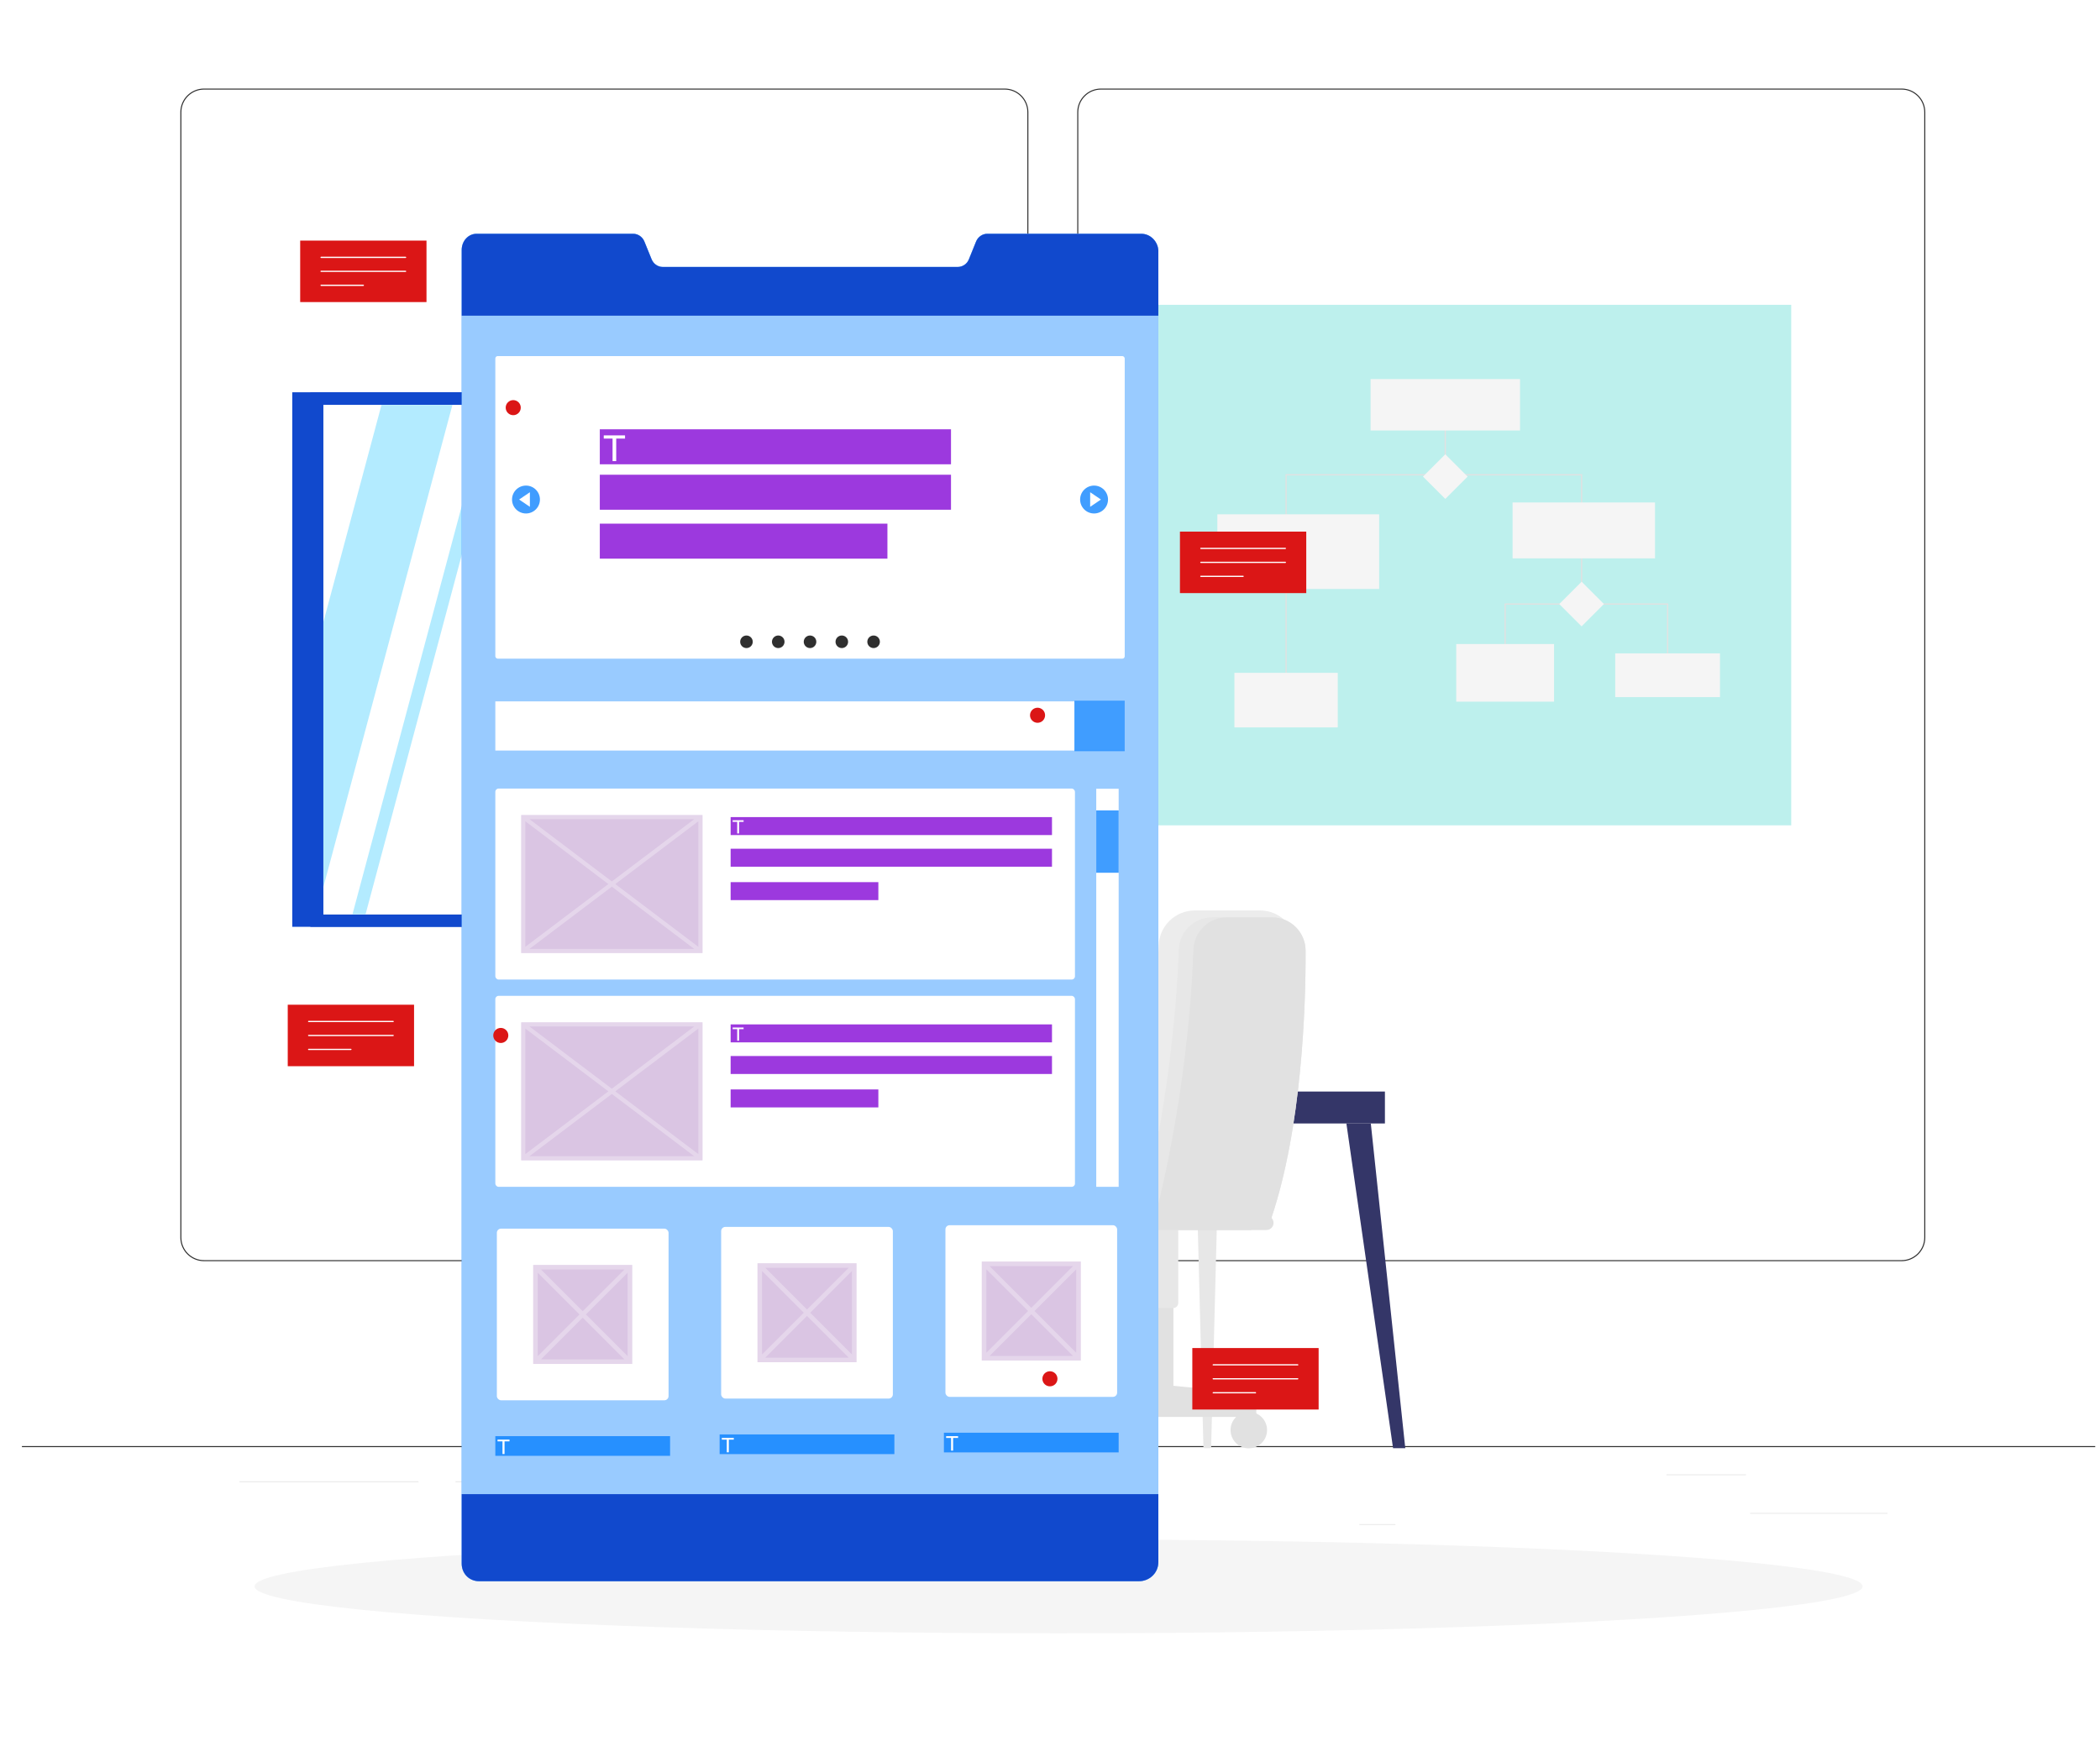 <?xml version="1.0" encoding="UTF-8"?>
<svg id="Layer_2" xmlns="http://www.w3.org/2000/svg" viewBox="0 0 1688 1400">
  <defs>
    <style>
      .cls-1 {
        fill: #fafafa;
      }

      .cls-2 {
        fill: #db1616;
      }

      .cls-3 {
        fill: #343668;
      }

      .cls-4 {
        stroke: #e1e1e1;
        stroke-miterlimit: 10;
      }

      .cls-4, .cls-5 {
        fill: none;
      }

      .cls-6 {
        fill: #9c39de;
      }

      .cls-7 {
        fill: #f0f0f0;
      }

      .cls-8, .cls-9, .cls-10 {
        fill: #fff;
      }

      .cls-11 {
        fill: #2f2f2f;
      }

      .cls-12 {
        opacity: .75;
      }

      .cls-12, .cls-13 {
        fill: #007cff;
      }

      .cls-14 {
        fill: #1149cd;
      }

      .cls-15 {
        fill: #bdf0ed;
      }

      .cls-16 {
        fill: #e7e7e7;
      }

      .cls-17 {
        fill: #dac5e3;
      }

      .cls-18 {
        fill: #ececec;
      }

      .cls-19 {
        fill: #b3ebff;
      }

      .cls-9 {
        opacity: .3;
      }

      .cls-9, .cls-10 {
        isolation: isolate;
      }

      .cls-20 {
        fill: #f5f5f5;
      }

      .cls-5 {
        stroke: #fff;
        stroke-linecap: round;
        stroke-linejoin: round;
      }

      .cls-10 {
        opacity: .6;
      }

      .cls-21 {
        fill: #e1e1e1;
      }
    </style>
  </defs>
  <g id="Layer_1-2" data-name="Layer_1">
    <rect class="cls-8" width="1688" height="1400"/>
    <g>
      <rect class="cls-11" x="17.62" y="1162.59" width="1666.54" height=".83"/>
      <rect class="cls-18" x="1406.78" y="1216.24" width="110.4" height=".83"/>
      <rect class="cls-18" x="1092.63" y="1225.28" width="28.98" height=".83"/>
      <rect class="cls-18" x="1339.47" y="1185.28" width="63.97" height=".83"/>
      <rect class="cls-18" x="192.47" y="1190.88" width="143.97" height=".83"/>
      <rect class="cls-18" x="366.11" y="1190.88" width="21.11" height=".83"/>
      <rect class="cls-18" x="455.83" y="1204.96" width="312.23" height=".83"/>
      <path class="cls-11" d="M807.61,1013.94H163.99c-10.49,0-19.03-8.53-19.03-19.03V90.21c0-10.49,8.53-19.02,19.03-19.02h643.61c10.49,0,19.02,8.53,19.02,19.02v904.7c0,10.49-8.53,19.03-19.02,19.03ZM163.99,72.02c-10.03,0-18.19,8.16-18.19,18.19v904.7c0,10.03,8.16,18.19,18.19,18.19h643.61c10.03,0,18.19-8.16,18.19-18.19V90.21c0-10.03-8.16-18.19-18.19-18.19H163.99Z"/>
      <path class="cls-11" d="M1528.54,1013.94h-643.61c-10.49,0-19.02-8.53-19.02-19.03V90.21c0-10.49,8.53-19.02,19.02-19.02h643.61c10.49,0,19.03,8.53,19.03,19.02v904.7c0,10.49-8.53,19.03-19.03,19.03ZM884.93,72.02c-10.03,0-18.19,8.16-18.19,18.19v904.7c0,10.03,8.16,18.19,18.19,18.19h643.61c10.03,0,18.19-8.16,18.19-18.19V90.21c0-10.03-8.16-18.19-18.19-18.19h-643.61Z"/>
    </g>
    <g>
      <g>
        <rect class="cls-14" x="234.93" y="315.37" width="415.9" height="429.75"/>
        <rect class="cls-14" x="249.46" y="315.37" width="415.9" height="429.75"/>
        <rect class="cls-21" x="259.95" y="325.56" width="394.39" height="409.57"/>
        <rect class="cls-8" x="259.94" y="325.56" width="384.54" height="409.56"/>
        <rect class="cls-18" x="448.38" y="325.56" width="7.81" height="409.57"/>
        <polygon class="cls-19" points="403.43 325.56 293.82 735.12 283.3 735.12 392.91 325.56 403.43 325.56"/>
        <rect class="cls-7" x="452.85" y="319.24" width="6.69" height="423.74"/>
        <polygon class="cls-19" points="363.65 325.56 259.94 713.15 259.94 500.1 306.64 325.56 363.65 325.56"/>
        <polygon class="cls-8" points="644.49 362.72 644.49 402.04 555.34 735.12 544.82 735.12 644.49 362.72"/>
        <polygon class="cls-8" points="644.49 442.11 644.49 655.15 623.1 735.12 566.09 735.12 644.49 442.11"/>
      </g>
      <g>
        <path class="cls-7" d="M581.87,877.87h42.22v-2.81c0-5.52-6.18-9.9-13.53-9.61l-16.54.67c-6.81.28-12.15,4.49-12.15,9.61v2.14Z"/>
        <g>
          <path class="cls-16" d="M665.48,879.31h55.86l8.88-78c-.14-2.92-2.55-5.21-5.47-5.21h-37.43c-2.92,0-5.33,2.29-5.47,5.21l-16.39,78Z"/>
          <path class="cls-16" d="M580.21,681.39h13.94l15.67,147.31h-13.94c-2.31,0-4.38-1.87-4.63-4.18l-14.78-138.94c-.25-2.31,1.43-4.18,3.74-4.18Z"/>
          <path class="cls-18" d="M601.78,828.7h209.01c2.31,0,3.99-1.87,3.74-4.18l-14.78-138.94c-.25-2.31-2.32-4.18-4.63-4.18h-209.01c-2.31,0-3.99,1.87-3.74,4.18l14.78,138.94c.25,2.31,2.32,4.18,4.63,4.18Z"/>
          <path class="cls-1" d="M605.69,815.1h197.1c2.02,0,3.48-1.63,3.26-3.65l-12.9-121.22c-.21-2.02-2.02-3.65-4.04-3.65h-197.1c-2.02,0-3.48,1.63-3.26,3.65l12.9,121.22c.21,2.02,2.02,3.65,4.04,3.65Z"/>
          <path class="cls-16" d="M663.38,873.25h68.71c1.67,0,3.03,1.36,3.03,3.03h0c0,1.67-1.36,3.03-3.03,3.03h-68.71c-1.67,0-3.03-1.36-3.03-3.03h0c0-1.67,1.36-3.03,3.03-3.03Z"/>
        </g>
        <rect class="cls-16" x="494.15" y="877.56" width="170.16" height="25.67" transform="translate(1158.46 1780.78) rotate(180)"/>
        <path class="cls-16" d="M968.3,1164.25h4.25c.53,0,.96-.43.98-.96l6.72-260.07h-19.63s6.71,260.07,6.71,260.07c.01.53.45.96.98.96Z"/>
        <polygon class="cls-3" points="1119.75 1164.25 1129.57 1164.25 1101.87 903.23 1082.24 903.23 1119.75 1164.25"/>
        <polygon class="cls-16" points="487.51 1164.25 487.51 1164.25 525.13 903.23 505.5 903.23 477.8 1164.25 487.51 1164.25"/>
        <rect class="cls-3" x="615.78" y="877.56" width="497.44" height="25.67" transform="translate(1728.99 1780.78) rotate(180)"/>
        <path class="cls-7" d="M631.3,1164.25h11.28s0,0,0,0l4.17-261.02h-19.63l4.17,261.03Z"/>
        <g>
          <g>
            <path class="cls-20" d="M790.21,872.94h5.21c.55,0,.99-.45.99-1v-5.51c0-.55-.45-1-.99-1h-3.74c-.45,0-.85.3-.96.74l-1.47,5.51c-.17.63.31,1.25.96,1.25Z"/>
            <path class="cls-20" d="M783,872.94h5.21c.55,0,1-.45,1-1v-5.51c0-.55-.45-1-1-1h-3.74c-.45,0-.85.3-.96.74l-1.47,5.51c-.17.63.31,1.25.96,1.25Z"/>
            <path class="cls-20" d="M775.8,872.94h5.21c.55,0,1-.45,1-1v-5.51c0-.55-.45-1-1-1h-3.74c-.45,0-.85.3-.96.74l-1.47,5.51c-.17.63.31,1.25.96,1.25Z"/>
            <path class="cls-20" d="M768.6,872.94h5.21c.55,0,.99-.45.99-1v-5.51c0-.55-.45-1-.99-1h-3.74c-.45,0-.85.3-.96.74l-1.47,5.51c-.17.63.31,1.25.96,1.25Z"/>
            <path class="cls-20" d="M761.39,872.94h5.21c.55,0,1-.45,1-1v-5.51c0-.55-.45-1-1-1h-3.74c-.45,0-.85.3-.96.74l-1.47,5.51c-.17.63.31,1.25.96,1.25Z"/>
            <path class="cls-20" d="M754.19,872.94h5.21c.55,0,1-.45,1-1v-5.51c0-.55-.45-1-1-1h-3.74c-.45,0-.85.3-.96.74l-1.47,5.51c-.17.63.31,1.25.96,1.25Z"/>
            <path class="cls-20" d="M746.99,872.94h5.21c.55,0,1-.45,1-1v-5.51c0-.55-.45-1-1-1h-3.74c-.45,0-.85.3-.96.74l-1.47,5.51c-.17.63.31,1.25.96,1.25Z"/>
            <path class="cls-20" d="M739.78,872.94h5.21c.55,0,.99-.45.99-1v-5.51c0-.55-.45-1-.99-1h-3.74c-.45,0-.85.3-.96.74l-1.47,5.51c-.17.63.31,1.25.96,1.25Z"/>
            <path class="cls-20" d="M732.58,872.94h5.21c.55,0,1-.45,1-1v-5.51c0-.55-.45-1-1-1h-3.74c-.45,0-.85.3-.96.74l-1.47,5.51c-.17.63.31,1.25.96,1.25Z"/>
            <path class="cls-20" d="M725.38,872.94h5.21c.55,0,1-.45,1-1v-5.51c0-.55-.45-1-1-1h-3.74c-.45,0-.85.3-.96.74l-1.47,5.51c-.17.63.31,1.25.96,1.25Z"/>
            <path class="cls-20" d="M718.17,872.94h5.21c.55,0,.99-.45.99-1v-5.51c0-.55-.44-1-.99-1h-3.74c-.45,0-.85.3-.96.74l-1.47,5.51c-.17.63.31,1.25.96,1.25Z"/>
            <path class="cls-20" d="M710.97,872.94h5.21c.55,0,1-.45,1-1v-5.51c0-.55-.45-1-1-1h-3.74c-.45,0-.85.3-.96.74l-1.47,5.51c-.17.63.31,1.25.96,1.25Z"/>
            <path class="cls-20" d="M703.77,872.94h5.21c.55,0,1-.45,1-1v-5.51c0-.55-.45-1-1-1h-3.74c-.45,0-.85.3-.96.74l-1.47,5.51c-.17.63.31,1.25.96,1.25Z"/>
            <path class="cls-20" d="M696.56,872.94h5.21c.55,0,1-.45,1-1v-5.51c0-.55-.45-1-1-1h-3.74c-.45,0-.85.3-.96.74l-1.47,5.51c-.17.63.31,1.25.96,1.25Z"/>
            <path class="cls-20" d="M689.36,872.94h5.21c.55,0,1-.45,1-1v-5.51c0-.55-.45-1-1-1h-3.74c-.45,0-.85.3-.96.74l-1.47,5.51c-.17.63.31,1.25.96,1.25Z"/>
          </g>
          <rect class="cls-18" x="684.12" y="869.19" width="116.55" height="8.68" transform="translate(1484.78 1747.06) rotate(180)"/>
        </g>
      </g>
      <g>
        <rect class="cls-15" x="961.28" y="185.03" width="418.49" height="538.55" transform="translate(1624.83 -716.22) rotate(90)"/>
        <rect class="cls-15" x="908.72" y="252.53" width="523.62" height="403.56" transform="translate(2341.05 908.62) rotate(180)"/>
        <line class="cls-4" x1="1161.74" y1="325.43" x2="1161.74" y2="381.7"/>
        <polyline class="cls-4" points="1033.77 562.87 1033.77 381.7 1271.3 381.7 1271.3 485.63"/>
        <polyline class="cls-4" points="1209.85 540.94 1209.85 485.63 1340.43 485.63 1340.43 542.87"/>
        <rect class="cls-20" x="1101.68" y="304.75" width="120.13" height="41.35"/>
        <rect class="cls-20" x="1215.83" y="403.97" width="114.49" height="44.92"/>
        <rect class="cls-20" x="1170.53" y="517.77" width="78.64" height="46.34"/>
        <rect class="cls-20" x="1298.32" y="525.27" width="84.21" height="35.2"/>
        <rect class="cls-20" x="978.51" y="413.48" width="130.08" height="60.02"/>
        <rect class="cls-20" x="992.23" y="540.94" width="83.07" height="43.86"/>
        <rect class="cls-20" x="1149.06" y="370.48" width="25.37" height="25.37" transform="translate(611.21 -709.25) rotate(45)"/>
        <rect class="cls-20" x="1258.62" y="472.94" width="25.37" height="25.37" transform="translate(715.75 -756.71) rotate(45)"/>
      </g>
      <g>
        <path class="cls-21" d="M537.96,1090.93c2.7-4.53-1.11-11.34-6.38-11.42,2.31-6.5.03-14.35-5.4-18.6-.69-.54-1.47-1.04-2.34-1.04-.93,0-1.76.57-2.52,1.11-4.97,3.57-9.93,7.14-14.9,10.7-1.14.82-2.31,1.68-2.96,2.92-3.04,5.9,7.93,13.46,3.42,18.33-1.3,1.4-3.38,1.69-5,2.7-3.55,2.22-3.97,7.08-5.63,10.92-1.65,3.84-7.41,6.82-9.62,3.27,1.63-3.68-3.3-6.86-7.3-7.33-3.95-.46-8.18-.69-10.39-4.44-5.67,4.96-18.38-8.88-18.09-14.46-4.66.36-7.84,4.72-8.87,9.09-1.06,4.53-.4,9.26-.48,13.91-.14,9.03-3.06,17.89-2.9,26.92.12,7.03,2.84,14.84,9.28,17.67,3.1,1.36,6.6,1.36,9.98,1.34,24.43-.16,48.87-.31,73.3-.47,1.76-.01,3.6-.04,5.15-.85,3.31-1.73,4.01-6.07,4.31-9.79,1.31-15.92,2.62-31.85,3.94-47.77-2.21-.9-4.42-1.8-6.63-2.71Z"/>
        <path class="cls-16" d="M542.24,1013.45h-113.73l.94,11.49.67,8.2,1.74,21.35.99,12.27,1.31,16.33.56,7,.19,2.08.67,8.23.91,11.28.56,7,.59,7.11.67,8.23.51,6.23.56,7,.24,3.05h104.38l.24-3.05.56-6.97.51-6.28.67-8.23.59-7.08.56-7,.91-11.3.67-8.2.16-2.08.56-7,1.34-16.33.99-12.24,1.71-21.38.67-8.2.94-11.49h-12.8ZM549.08,1020.99h0s-2.19-2.19-2.19-2.19h2.38l-.19,2.19ZM548.52,1027.96l-.21,2.78-10.18,10.18-11.68-11.68,10.45-10.45h2.46l9.17,9.17ZM545.58,1064.36l-7.46,7.46-11.68-11.68,11.68-11.65,8.07,8.07-.61,7.8ZM437.35,1056.56h0l8.07-8.07,11.68,11.65-11.68,11.68-7.43-7.46-.64-7.8ZM534.36,1044.69l-11.68,11.68-11.68-11.68,11.68-11.68,11.68,11.68ZM516,1018.8h13.36l-6.68,6.68-6.68-6.68ZM518.89,1060.14l-11.65,11.68-11.68-11.68,11.68-11.65,11.65,11.65ZM480.11,1075.59l11.68-11.65,11.65,11.65-11.65,11.68-11.68-11.68ZM487.99,1091.03l-11.68,11.68-11.65-11.65,11.68-11.68,11.65,11.65ZM507.23,1079.38l11.65,11.68-11.65,11.65-11.68-11.68,11.68-11.65ZM491.79,1056.37l-11.68-11.68,11.68-11.68,11.65,11.68-11.65,11.68ZM487.99,1060.14l-11.65,11.68-11.68-11.68,11.68-11.65,11.65,11.65ZM460.87,1056.37l-11.65-11.68,11.65-11.68,11.68,11.68-11.68,11.68ZM460.87,1063.93l11.68,11.65-11.68,11.68-11.65-11.68,11.65-11.65ZM472.55,1106.5l-11.68,11.65-11.65-11.65,11.65-11.68,11.68,11.68ZM476.32,1110.27l11.68,11.68-11.65,11.68-11.68-11.68,11.65-11.68ZM480.11,1106.5l11.68-11.68,11.65,11.68-11.65,11.65-11.68-11.65ZM507.23,1110.27l11.65,11.68-11.65,11.68-11.68-11.68,11.68-11.68ZM522.68,1125.72l11.68,11.68-7.56,7.56h-8.23l-7.56-7.56,11.68-11.68ZM511,1106.5l11.68-11.68,11.68,11.68-11.68,11.65-11.68-11.65ZM511,1075.59l11.68-11.65,11.68,11.65-11.68,11.68-11.68-11.68ZM518.89,1029.25l-11.65,11.68-11.68-11.68,10.45-10.45h2.46l10.42,10.45ZM491.79,1025.48l-6.68-6.68h13.34l-6.65,6.68ZM487.99,1029.25l-11.65,11.68-11.68-11.68,10.45-10.45h2.46l10.42,10.45ZM467.55,1018.8l-6.68,6.68-6.65-6.68h13.33ZM446.65,1018.8l10.45,10.45-11.68,11.68-10.15-10.18-.21-2.78,9.14-9.17h2.46ZM436.66,1018.8l-2.16,2.16h0s-.19-2.16-.19-2.16h2.35ZM435.94,1038.97l5.72,5.72-4.86,4.86-.86-10.58ZM439.12,1078.12l-.45-5.53h0s2.99,2.99,2.99,2.99l-2.54,2.54h0ZM439.68,1085.15l5.75-5.77,11.68,11.68-11.68,11.65-4.7-4.7-1.04-12.85ZM441.42,1106.74l-.03-.51.27.27-.24.24h0ZM443.45,1131.62l-1.47-17.9,3.45-3.45,11.68,11.68-11.68,11.65-1.98-1.98h0ZM444.52,1144.96l-.21-2.67,1.12-1.12,3.79,3.79h-4.7ZM449.22,1137.4l11.65-11.68,11.68,11.68-7.56,7.56h-8.23l-7.54-7.56ZM472.55,1144.96l3.79-3.79,3.79,3.79h-7.59ZM487.67,1144.96l-7.56-7.56,11.68-11.68,11.65,11.68-7.54,7.56h-8.23ZM503.44,1144.96l3.79-3.79,3.8,3.79h-7.59ZM539.04,1144.96h-4.7l3.79-3.79,1.12,1.12-.21,2.67ZM540.13,1131.62l-2,1.98-11.68-11.65,11.68-11.68,3.45,3.45-1.44,17.9ZM542.19,1106.21l-.05.53-.24-.24.29-.29h0ZM542.86,1098.01l-4.73,4.7-11.68-11.65,11.68-11.68,5.77,5.77-1.04,12.85ZM544.46,1078.15l-2.57-2.57,3.02-2.99-.45,5.56ZM547.64,1038.95l-.86,10.64-4.89-4.89,5.75-5.75h0Z"/>
        <rect class="cls-7" x="421.23" y="1008.69" width="141.11" height="14.88" rx="1.64" ry="1.64" transform="translate(983.56 2032.25) rotate(180)"/>
        <rect class="cls-7" x="431.4" y="1142.3" width="120.76" height="14.88" rx="1.64" ry="1.64"/>
      </g>
      <g>
        <path class="cls-21" d="M828.87,965.91h176.74v17.98c0,2.76-2.24,5-5,5h-166.74c-2.76,0-5-2.24-5-5v-17.98h0Z" transform="translate(1834.48 1954.8) rotate(180)"/>
        <path class="cls-21" d="M999.85,1119.69l-56.63-5.57v-79.59h-22.44v79.57l-56.86,5.59c-5.64.55-9.95,5.3-9.95,10.97v8.5h155.83v-8.5c0-5.67-4.3-10.42-9.95-10.97Z"/>
        <path class="cls-21" d="M874.64,1149.72c0,8.1-6.57,14.67-14.67,14.67s-14.67-6.57-14.67-14.67,6.57-14.67,14.67-14.67,14.67,6.57,14.67,14.67Z"/>
        <path class="cls-21" d="M989.13,1149.72c0,8.1,6.57,14.67,14.67,14.67s14.67-6.57,14.67-14.67-6.57-14.67-14.67-14.67-14.67,6.57-14.67,14.67Z"/>
        <path class="cls-16" d="M916.91,980.76h30.17v66.76c0,2.28-1.85,4.13-4.13,4.13h-21.91c-2.28,0-4.13-1.85-4.13-4.13v-66.76h0Z"/>
        <path class="cls-18" d="M902.18,967.39c7.83-29.61,25.46-106.22,29.18-207.44.57-15.64,13.48-28,29.13-28h52.25c16.05,0,29.09,12.95,29.16,29,.2,47.6-3.12,144.9-29.97,223.98l-99.44-3.66c-7.09-.26-12.11-7.02-10.3-13.88Z"/>
        <g>
          <path class="cls-16" d="M916.24,979.63s26.83-95.44,31.26-216.29c.53-14.43,12.43-25.83,26.87-25.83h48.19c14.8,0,26.83,11.95,26.89,26.75.19,43.9-2.88,142.42-27.64,215.37h-105.57Z"/>
          <path class="cls-16" d="M936.91,910.25s-57.27-11.58-112.56-5.97c-55.29,5.61,26.01,77.85,26.01,77.85h11.41s-43.08-45.81-40.68-57.21c2.4-11.4,110.9,3.63,110.9,3.63l4.91-18.3Z"/>
          <path class="cls-21" d="M1021.8,979.64h-93.78s26.83-95.45,31.27-216.29c.53-14.43,12.42-25.83,26.87-25.83h36.38c14.82,0,26.83,11.95,26.91,26.75.18,43.89-2.89,142.4-27.66,215.36Z"/>
        </g>
        <path class="cls-21" d="M828.31,977.4h189.65c3.17,0,5.74,2.57,5.74,5.74h0c0,3.17-2.57,5.74-5.74,5.74h-189.65c-3.17,0-5.74-2.57-5.74-5.74h0c0-3.17,2.57-5.74,5.74-5.74Z"/>
      </g>
    </g>
    <ellipse id="_x3C_Path_x3E_" class="cls-20" cx="850.89" cy="1275.38" rx="646.25" ry="37.74"/>
    <g>
      <path class="cls-13" d="M931.08,202.16v1053.65c0,8.67-6.97,15.4-15.63,15.4H385.09c-7.97,0-13.97-6.17-13.97-14.13V200.89c0-6.9,5.07-12.93,11.97-12.93h125.92c3.93,0,7.5,2.57,8.97,6.27l5.77,14.2c1.47,3.67,5.03,6.2,8.97,6.2h237.08c3.93,0,7.5-2.43,8.97-6.1l5.77-14.27c1.47-3.7,5.03-6.3,8.97-6.3h123.92c7.6,0,13.67,6.6,13.67,14.2Z"/>
      <path class="cls-10" d="M931.08,202.16v1053.65c0,8.67-6.97,15.4-15.63,15.4H385.09c-7.97,0-13.97-6.17-13.97-14.13V200.89c0-6.9,5.07-12.93,11.97-12.93h125.92c3.93,0,7.5,2.57,8.97,6.27l5.77,14.2c1.47,3.67,5.03,6.2,8.97,6.2h237.08c3.93,0,7.5-2.43,8.97-6.1l5.77-14.27c1.47-3.7,5.03-6.3,8.97-6.3h123.92c7.6,0,13.67,6.6,13.67,14.2Z"/>
      <g>
        <g>
          <rect class="cls-8" x="399.38" y="987.76" width="138.01" height="138.01" rx="3.38" ry="3.38"/>
          <rect class="cls-17" x="428.6" y="1016.98" width="79.57" height="79.57"/>
          <path class="cls-9" d="M428.6,1016.98v79.57h79.57v-79.57h-79.57ZM465.81,1056.76l-33.55,33.55v-67.11l33.55,33.55ZM434.83,1020.63h67.11l-33.55,33.55-33.55-33.55ZM468.39,1059.34l33.55,33.55h-67.11l33.55-33.55ZM470.97,1056.76l33.55-33.55v67.11l-33.55-33.55Z"/>
          <g>
            <rect class="cls-12" x="398.15" y="1154.6" width="140.47" height="15.82"/>
            <path class="cls-8" d="M403.92,1158.8h-3.99v-1.44h9.62v1.44h-3.99v10.18h-1.65v-10.18Z"/>
          </g>
        </g>
        <g>
          <rect class="cls-8" x="579.67" y="986.38" width="138.01" height="138.01" rx="3.38" ry="3.38"/>
          <rect class="cls-17" x="608.89" y="1015.61" width="79.57" height="79.57"/>
          <path class="cls-9" d="M608.89,1015.61v79.57h79.57v-79.57h-79.57ZM646.09,1055.39l-33.55,33.55v-67.11l33.55,33.55ZM615.12,1019.25h67.11l-33.55,33.55-33.55-33.55ZM648.67,1057.97l33.55,33.55h-67.11l33.55-33.55ZM651.25,1055.39l33.55-33.55v67.11l-33.55-33.55Z"/>
          <g>
            <rect class="cls-12" x="578.44" y="1153.22" width="140.47" height="15.82"/>
            <path class="cls-8" d="M584.2,1157.42h-3.99v-1.44h9.62v1.44h-3.99v10.18h-1.65v-10.18Z"/>
          </g>
        </g>
        <g>
          <rect class="cls-8" x="759.95" y="985.01" width="138.01" height="138.01" rx="3.38" ry="3.38"/>
          <rect class="cls-17" x="789.17" y="1014.23" width="79.57" height="79.57"/>
          <path class="cls-9" d="M789.17,1014.23v79.57h79.57v-79.57h-79.57ZM826.38,1054.01l-33.55,33.55v-67.11l33.55,33.55ZM795.4,1017.88h67.11l-33.55,33.55-33.55-33.55ZM828.96,1056.59l33.55,33.55h-67.11l33.55-33.55ZM831.53,1054.01l33.55-33.55v67.11l-33.55-33.55Z"/>
          <g>
            <rect class="cls-12" x="758.72" y="1151.85" width="140.47" height="15.82"/>
            <path class="cls-8" d="M764.49,1156.05h-3.99v-1.44h9.62v1.44h-3.99v10.18h-1.65v-10.18Z"/>
          </g>
        </g>
        <rect class="cls-8" x="398.15" y="286.27" width="505.91" height="243.26" rx="1.94" ry="1.94"/>
        <g>
          <g>
            <circle class="cls-12" cx="422.79" cy="401.6" r="11.21"/>
            <polygon class="cls-8" points="417.27 401.6 425.93 407.47 425.93 395.73 417.27 401.6"/>
          </g>
          <g>
            <circle class="cls-12" cx="879.42" cy="401.6" r="11.21"/>
            <polygon class="cls-8" points="884.94 401.6 876.28 395.73 876.28 407.47 884.94 401.6"/>
          </g>
        </g>
        <g>
          <rect class="cls-6" x="482.13" y="345.13" width="282.29" height="28.14"/>
          <rect class="cls-6" x="482.13" y="381.66" width="282.29" height="28.14"/>
          <rect class="cls-6" x="482.13" y="420.99" width="231.19" height="28.14"/>
          <path class="cls-8" d="M492.39,352.6h-7.09v-2.57h17.11v2.57h-7.09v18.11h-2.93v-18.11Z"/>
        </g>
        <g>
          <path class="cls-11" d="M605.06,515.97c0,2.79-2.26,5.05-5.05,5.05s-5.05-2.26-5.05-5.05,2.26-5.05,5.05-5.05,5.05,2.26,5.05,5.05Z"/>
          <path class="cls-11" d="M630.61,515.97c0,2.79-2.26,5.05-5.05,5.05s-5.05-2.26-5.05-5.05,2.26-5.05,5.05-5.05,5.05,2.26,5.05,5.05Z"/>
          <path class="cls-11" d="M656.16,515.97c0,2.79-2.26,5.05-5.05,5.05s-5.05-2.26-5.05-5.05,2.26-5.05,5.05-5.05,5.05,2.26,5.05,5.05Z"/>
          <path class="cls-11" d="M681.71,515.97c0,2.79-2.26,5.05-5.05,5.05s-5.05-2.26-5.05-5.05,2.26-5.05,5.05-5.05,5.05,2.26,5.05,5.05Z"/>
          <path class="cls-11" d="M707.26,515.97c0,2.79-2.26,5.05-5.05,5.05s-5.05-2.26-5.05-5.05,2.26-5.05,5.05-5.05,5.05,2.26,5.05,5.05Z"/>
        </g>
        <rect class="cls-8" x="398.15" y="563.88" width="505.91" height="39.52"/>
        <rect class="cls-12" x="863.62" y="563.42" width="40.44" height="40.44"/>
        <g>
          <rect class="cls-8" x="398.15" y="633.97" width="465.91" height="153.53" rx="2.6" ry="2.6"/>
          <rect class="cls-17" x="418.94" y="655.26" width="145.72" height="110.96"/>
          <path class="cls-9" d="M418.94,655.26v110.96h145.72v-110.96h-145.72ZM558.02,658.59l-66.22,50.06-66.22-50.06h132.45ZM422.27,660.27l66.76,50.47-66.76,50.46v-100.93ZM425.57,762.88l66.22-50.06,66.22,50.06h-132.45ZM494.56,710.74l66.76-50.47v100.93l-66.76-50.46Z"/>
          <g>
            <rect class="cls-6" x="587.29" y="656.91" width="258.31" height="14.45"/>
            <rect class="cls-6" x="587.29" y="682.34" width="258.31" height="14.45"/>
            <rect class="cls-6" x="587.29" y="709.2" width="118.74" height="14.45"/>
            <path class="cls-8" d="M592.56,660.75h-3.64v-1.32h8.79v1.32h-3.64v9.3h-1.5v-9.3Z"/>
          </g>
        </g>
        <g>
          <rect class="cls-8" x="398.15" y="800.62" width="465.91" height="153.53" rx="2.6" ry="2.6"/>
          <rect class="cls-17" x="418.94" y="821.91" width="145.72" height="110.96"/>
          <path class="cls-9" d="M418.94,821.91v110.96h145.72v-110.96h-145.72ZM558.02,825.24l-66.22,50.06-66.22-50.06h132.45ZM422.27,826.93l66.76,50.47-66.76,50.46v-100.93ZM425.57,929.54l66.22-50.06,66.22,50.06h-132.45ZM494.56,877.39l66.76-50.47v100.93l-66.76-50.46Z"/>
          <g>
            <rect class="cls-6" x="587.29" y="823.57" width="258.31" height="14.45"/>
            <rect class="cls-6" x="587.29" y="848.99" width="258.31" height="14.45"/>
            <rect class="cls-6" x="587.29" y="875.86" width="118.74" height="14.45"/>
            <path class="cls-8" d="M592.56,827.4h-3.64v-1.32h8.79v1.32h-3.64v9.3h-1.5v-9.3Z"/>
          </g>
        </g>
        <rect class="cls-8" x="881.18" y="634.13" width="18.01" height="320.03"/>
        <rect class="cls-12" x="881.18" y="651.52" width="18.01" height="50.13"/>
      </g>
      <path class="cls-14" d="M931.08,202.16v51.63H371.13v-52.9c0-6.9,5.07-12.93,11.97-12.93h125.92c3.93,0,7.5,2.57,8.97,6.27l5.77,14.2c1.47,3.67,5.03,6.2,8.97,6.2h237.08c3.93,0,7.5-2.43,8.97-6.1l5.77-14.27c1.47-3.7,5.03-6.3,8.97-6.3h123.92c7.6,0,13.67,6.6,13.67,14.2Z"/>
      <path class="cls-14" d="M371.13,1201.22h559.96v54.6c0,8.67-6.97,15.4-15.63,15.4H385.09c-7.97,0-13.97-6.17-13.97-14.13v-55.86Z"/>
    </g>
    <g>
      <rect class="cls-2" x="241.29" y="193.43" width="101.53" height="49.43"/>
      <g>
        <line class="cls-5" x1="258.1" y1="206.91" x2="326" y2="206.91"/>
        <line class="cls-5" x1="258.1" y1="218.14" x2="326" y2="218.14"/>
        <line class="cls-5" x1="258.1" y1="229.37" x2="292.05" y2="229.37"/>
      </g>
      <line class="cls-2" x1="312.32" y1="240.82" x2="412.54" y2="327.73"/>
      <circle class="cls-2" cx="412.54" cy="327.73" r="6.06"/>
    </g>
    <g>
      <rect class="cls-2" x="231.29" y="807.75" width="101.53" height="49.43"/>
      <g>
        <line class="cls-5" x1="248.1" y1="821.23" x2="316.01" y2="821.23"/>
        <line class="cls-5" x1="248.1" y1="832.46" x2="316.01" y2="832.46"/>
        <line class="cls-5" x1="248.1" y1="843.69" x2="282.05" y2="843.69"/>
      </g>
      <circle class="cls-2" cx="402.54" cy="832.46" r="6.06"/>
    </g>
    <g>
      <rect class="cls-2" x="948.45" y="427.4" width="101.53" height="49.43"/>
      <g>
        <line class="cls-5" x1="965.26" y1="440.89" x2="1033.17" y2="440.89"/>
        <line class="cls-5" x1="965.26" y1="452.12" x2="1033.17" y2="452.12"/>
        <line class="cls-5" x1="965.26" y1="463.35" x2="999.21" y2="463.35"/>
      </g>
      <circle class="cls-2" cx="833.99" cy="575.04" r="6.06"/>
      <line class="cls-2" x1="833.99" y1="575.04" x2="980.42" y2="465.45"/>
    </g>
    <g>
      <rect class="cls-2" x="958.4" y="1083.77" width="101.53" height="49.43"/>
      <g>
        <line class="cls-5" x1="975.21" y1="1097.26" x2="1043.12" y2="1097.26"/>
        <line class="cls-5" x1="975.21" y1="1108.49" x2="1043.12" y2="1108.49"/>
        <line class="cls-5" x1="975.21" y1="1119.72" x2="1009.16" y2="1119.72"/>
      </g>
      <path class="cls-2" d="M850,1108.49c0,3.35-2.71,6.06-6.06,6.06s-6.06-2.71-6.06-6.06,2.71-6.06,6.06-6.06,6.06,2.71,6.06,6.06Z"/>
    </g>
  </g>
</svg>